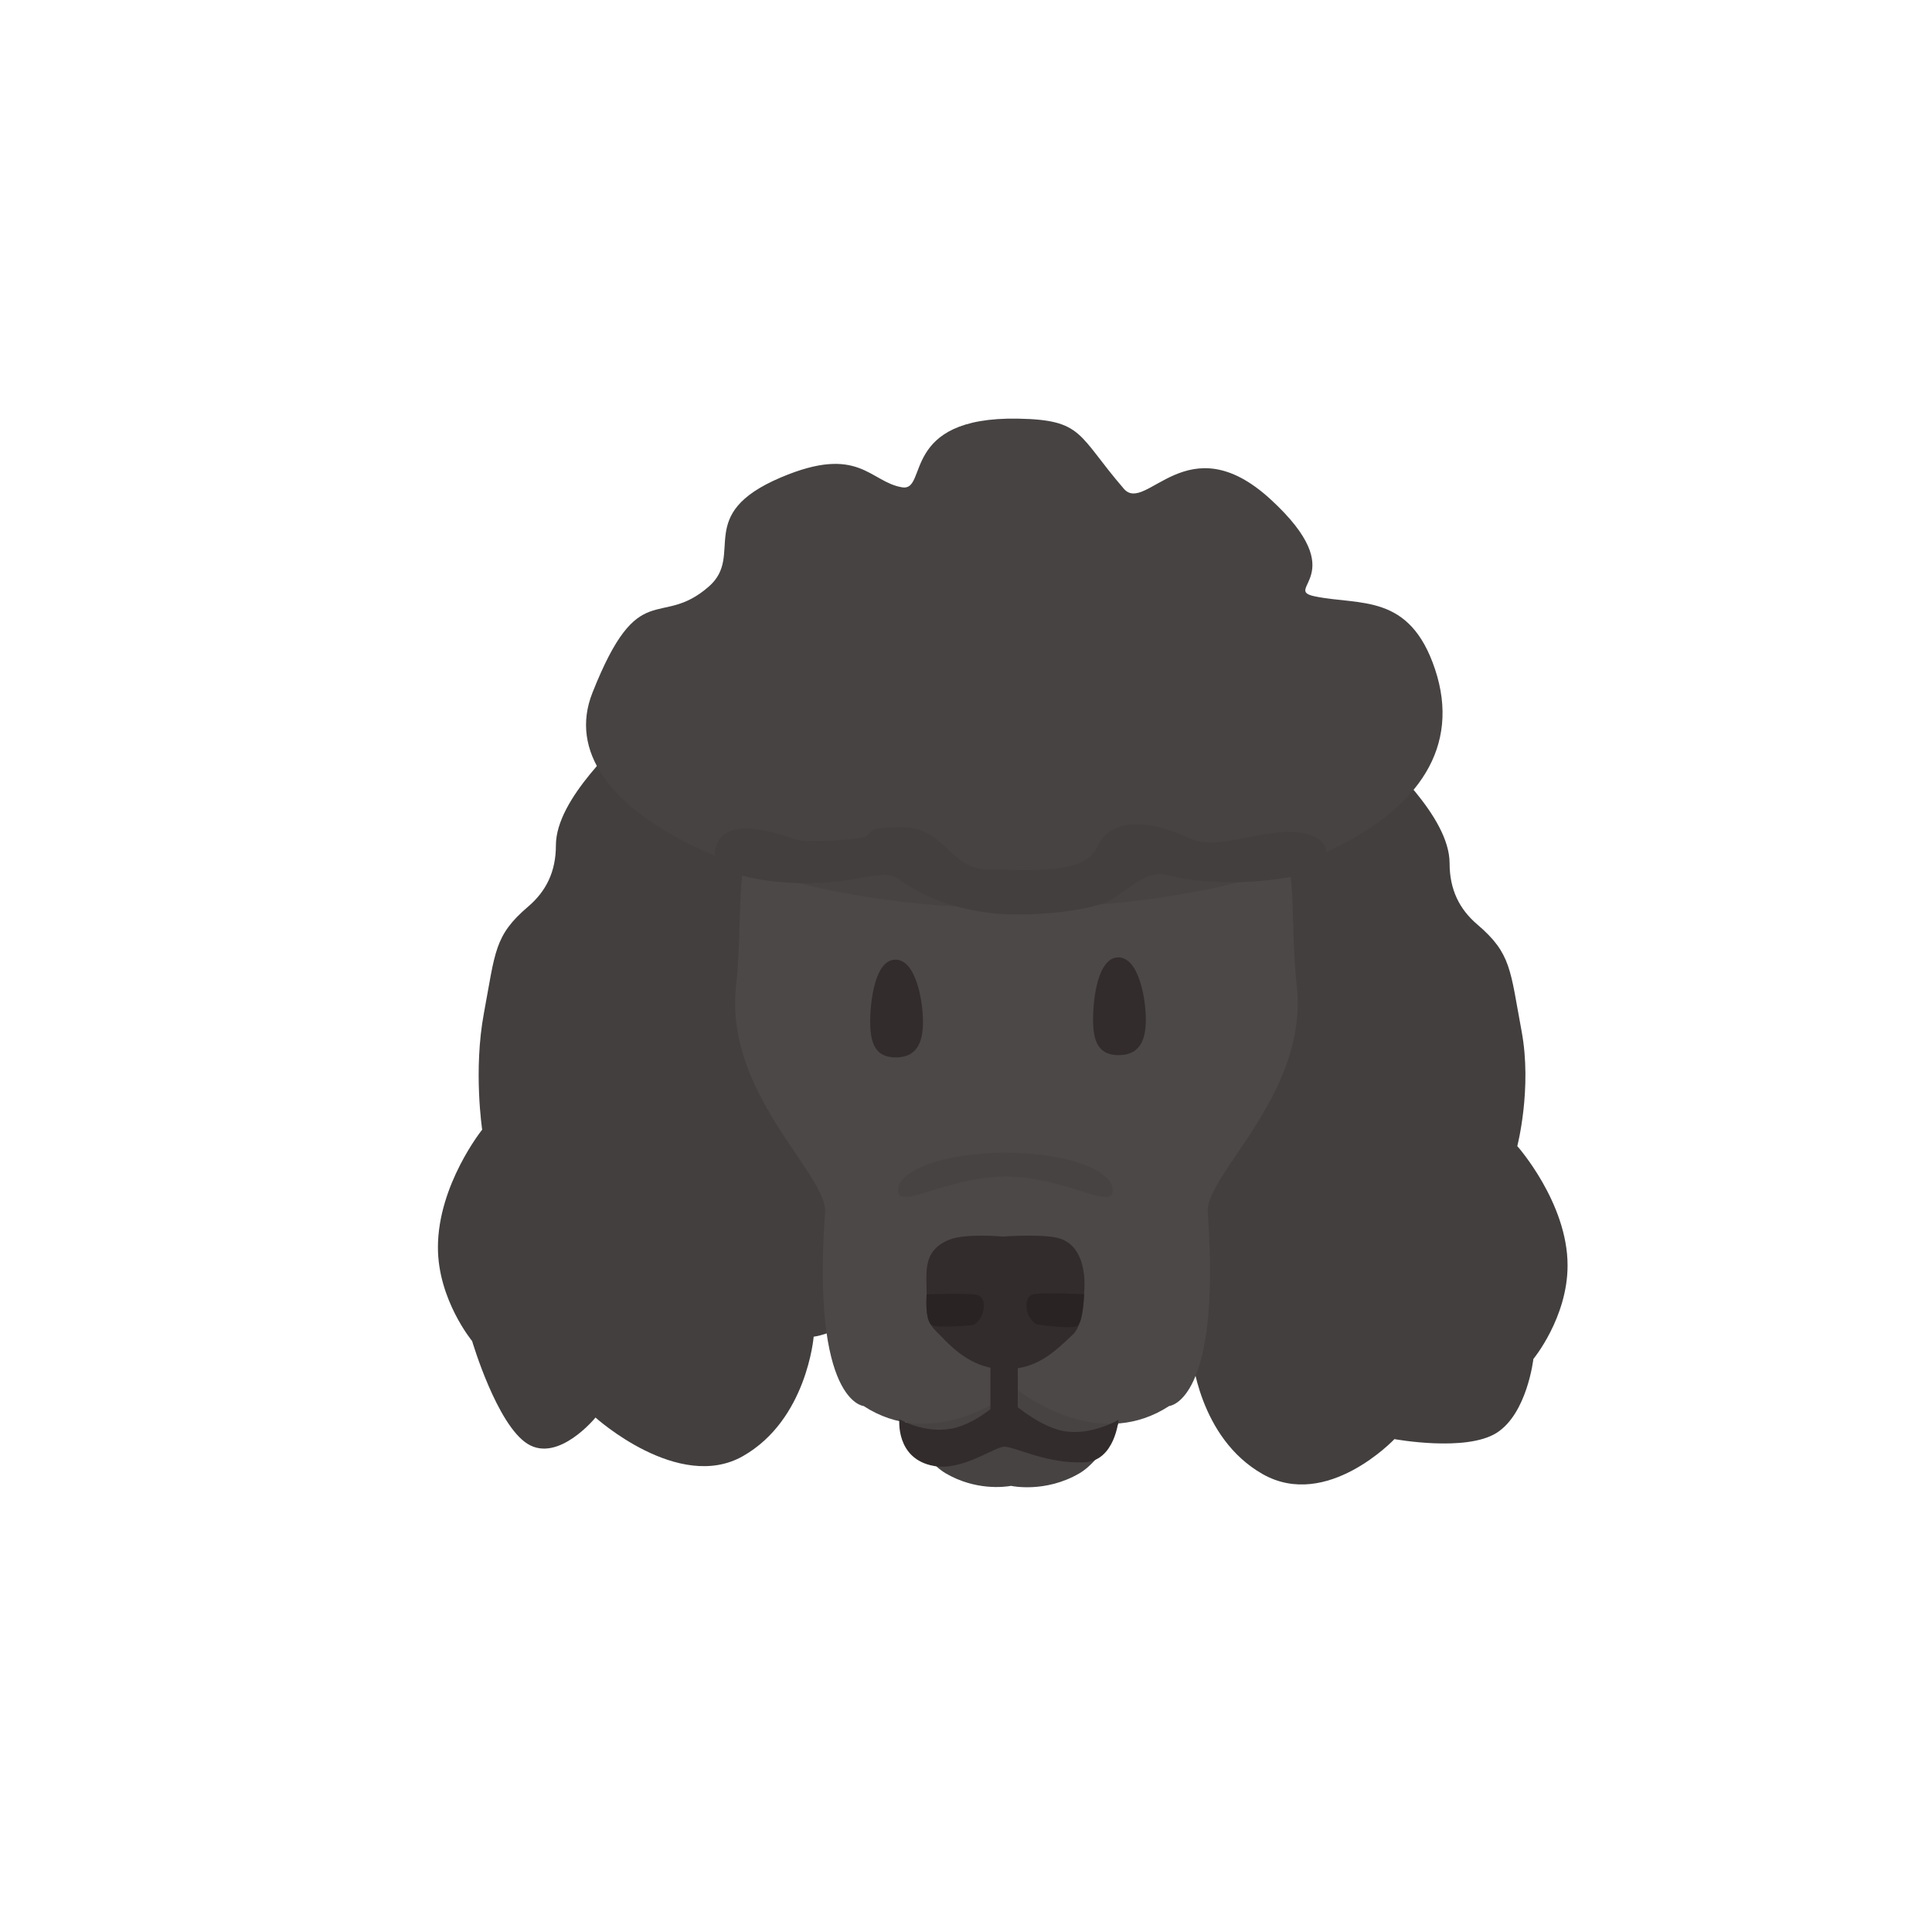 <svg width="300" height="300" viewBox="0 0 300 300" fill="none" xmlns="http://www.w3.org/2000/svg">
<path d="M172.113 195.275C174.195 209.08 185.066 210.346 185.066 210.346C185.066 210.346 186.108 223.264 196.081 228.907C206.053 234.55 216.528 223.465 216.528 223.465C216.528 223.465 227.552 225.495 232.342 222.526C237.132 219.557 238.102 211.024 238.102 211.024C238.102 211.024 243.413 204.593 243.413 196.492C243.413 186.751 235.604 177.964 235.604 177.964C235.604 177.964 237.931 168.999 236.271 160.105C234.491 150.57 234.683 148.062 229.402 143.56C226.611 141.181 225.093 138.134 225.093 134.053C225.093 126.635 214.749 117.924 213.676 116.179C202.853 98.577 209.241 123.084 197.979 121.371C187.011 119.701 191.524 130.517 191.524 130.517L176.74 155.127C176.74 155.127 170.032 181.47 172.113 195.275Z" fill="#433F3F"/>
<path d="M139.3 192.49C137.218 206.295 126.347 207.561 126.347 207.561C126.347 207.561 125.306 220.478 115.333 226.121C105.36 231.765 92.471 220.114 92.471 220.114C92.471 220.114 86.723 227.179 81.934 224.21C77.144 221.241 73.311 208.238 73.311 208.238C73.311 208.238 68 201.808 68 193.707C68 183.966 74.873 175.412 74.873 175.412C74.873 175.412 73.482 166.213 75.142 157.32C76.922 147.785 76.73 145.277 82.011 140.775C84.802 138.396 86.32 135.349 86.32 131.268C86.32 123.85 96.664 115.139 97.737 113.394C108.561 95.792 102.172 120.299 113.434 118.585C124.402 116.916 119.889 127.732 119.889 127.732L134.673 152.342C134.673 152.342 141.381 178.685 139.3 192.49Z" fill="#433F3F"/>
<path d="M146.845 228.776C143.273 226.686 140.091 220.432 140.109 218.61C140.151 214.078 157.275 211.27 157.275 211.27V211.348L157.276 211.27C157.276 211.27 174.307 214.078 174.35 218.61C174.367 220.432 171.186 226.686 167.613 228.776C162.299 231.884 157.026 230.73 157.026 230.73L157.027 230.72C155.942 230.913 151.469 231.48 146.845 228.776Z" fill="#474343"/>
<path d="M157.799 215.689C155.046 217.784 144.31 224.965 134.104 218.325C134.104 218.325 125.981 217.755 128.119 188.257C128.275 186.101 126.216 183.06 123.634 179.246C119.163 172.641 113.122 163.718 114.296 153.058C114.662 149.734 114.753 146.565 114.84 143.561C115.111 134.142 115.335 126.34 123.844 120.425C133.963 113.39 153.988 119.041 157.828 120.221C161.667 119.041 181.692 113.39 191.811 120.425C200.32 126.34 200.544 134.143 200.815 143.561C200.902 146.565 200.993 149.734 201.359 153.058C202.533 163.718 196.493 172.641 192.021 179.246C189.439 183.06 187.38 186.101 187.536 188.257C189.674 217.755 181.551 218.325 181.551 218.325C171.273 225.012 160.458 217.716 157.799 215.689Z" fill="#4C4848"/>
<path d="M91.994 107.567C99.227 89.311 102.433 97.768 110.075 91.071C115.689 86.152 107.683 79.901 121.253 74.135C133.417 68.966 135.035 74.85 140.102 75.674C144.156 76.334 139.663 64.677 158.073 65.007C168.278 65.19 167.3 67.548 174.511 75.894C177.962 79.889 184.373 65.667 197.304 77.544C210.235 89.422 198.902 91.529 204.208 92.611C211.222 94.041 218.893 92.061 222.838 103.938C230.881 128.154 195.901 141 156.978 141C118.054 141 84.761 125.823 91.994 107.567Z" fill="#474343"/>
<path d="M111.009 132.404C111.417 128.165 115.897 127.595 123.619 130.371C124.882 130.826 130.967 130.532 133.504 130.135C136.17 129.718 133.325 128.339 140.129 128.446C146.933 128.553 147.382 135.024 153.555 135.024C160.253 135.024 168.502 135.876 170.429 131.441C172.248 127.253 177.772 126.899 185.125 130.318C188.886 132.067 196.614 128.591 201.635 129.248C207.513 130.018 206.003 133.952 205.264 134.65C203.903 135.934 191.531 138.488 180.951 135.827C178.304 135.161 175.354 137.886 172.969 139.463C169.738 141.6 159.18 142.459 153.737 141.763C148.294 141.068 143.667 139.517 139.494 136.468C137.53 135.034 134.613 136.511 128.608 137.003C121.852 137.557 110.625 136.396 111.009 132.404Z" fill="#433F3F"/>
<path d="M139.459 184.83C139.459 181.606 146.919 178.992 156.123 178.992C165.326 178.992 172.787 181.606 172.787 184.83C172.787 188.055 165.365 182.704 156.161 182.704C146.958 182.704 139.459 188.055 139.459 184.83Z" fill="#474343"/>
<path d="M173.703 163.843C176.865 163.843 177.926 161.66 177.926 158.337C177.926 155.014 176.816 148.664 173.653 148.664C170.49 148.664 169.73 155.014 169.73 158.337C169.73 161.66 170.54 163.843 173.703 163.843Z" fill="#332C2C"/>
<path d="M139.098 164.195C142.261 164.195 143.321 162.012 143.321 158.689C143.321 155.365 142.21 149.016 139.048 149.016C135.885 149.016 135.126 155.365 135.126 158.689C135.126 162.012 135.935 164.195 139.098 164.195Z" fill="#332C2C"/>
<path d="M147.402 192.503C149.939 191.478 155.732 192.01 155.732 192.01C155.732 192.01 161.523 191.595 164.142 192.2C169.15 193.356 168.36 200.425 168.36 200.425C168.36 200.425 168.343 205.54 166.655 207.162C163.508 210.186 160.94 212.473 156.482 212.603C152.024 212.733 148.99 210.493 146.28 207.647C144.626 205.91 143.705 205.551 143.874 201.604C144.023 198.12 142.88 194.328 147.402 192.503Z" fill="#332C2C"/>
<path d="M144.651 205.745C144.279 205.514 144.026 204.646 143.925 203.743C143.778 202.428 143.888 200.995 143.888 200.995C143.888 200.995 151.042 200.69 151.989 201.164C153.262 201.801 152.983 204.609 151.188 205.74C151.188 205.74 145.565 206.314 144.651 205.745Z" fill="#2A2323"/>
<path d="M167.307 205.869C168.206 205.267 168.331 200.971 168.331 200.971C168.331 200.971 161.153 200.598 160.198 201.056C158.914 201.672 159.147 204.485 160.924 205.645C160.924 205.645 166.412 206.468 167.307 205.869Z" fill="#2A2323"/>
<path d="M156.038 216.828C156.038 216.828 152.162 220.952 147.837 221.82C143.511 222.688 139.655 220.36 139.655 220.36C139.655 220.36 139.007 226.563 145.035 227.638C149.49 228.432 154.555 224.592 155.971 224.639C157.766 224.698 162.573 227.339 168.427 227.063C173.126 226.842 173.688 220.469 173.688 220.469C173.688 220.469 169.351 223.036 165.068 222.199C160.784 221.362 156.038 216.828 156.038 216.828Z" fill="#332C2C"/>
<path d="M153.799 212.145H158.044V221.522H153.799V212.145Z" fill="#332C2C"/>
</svg>

